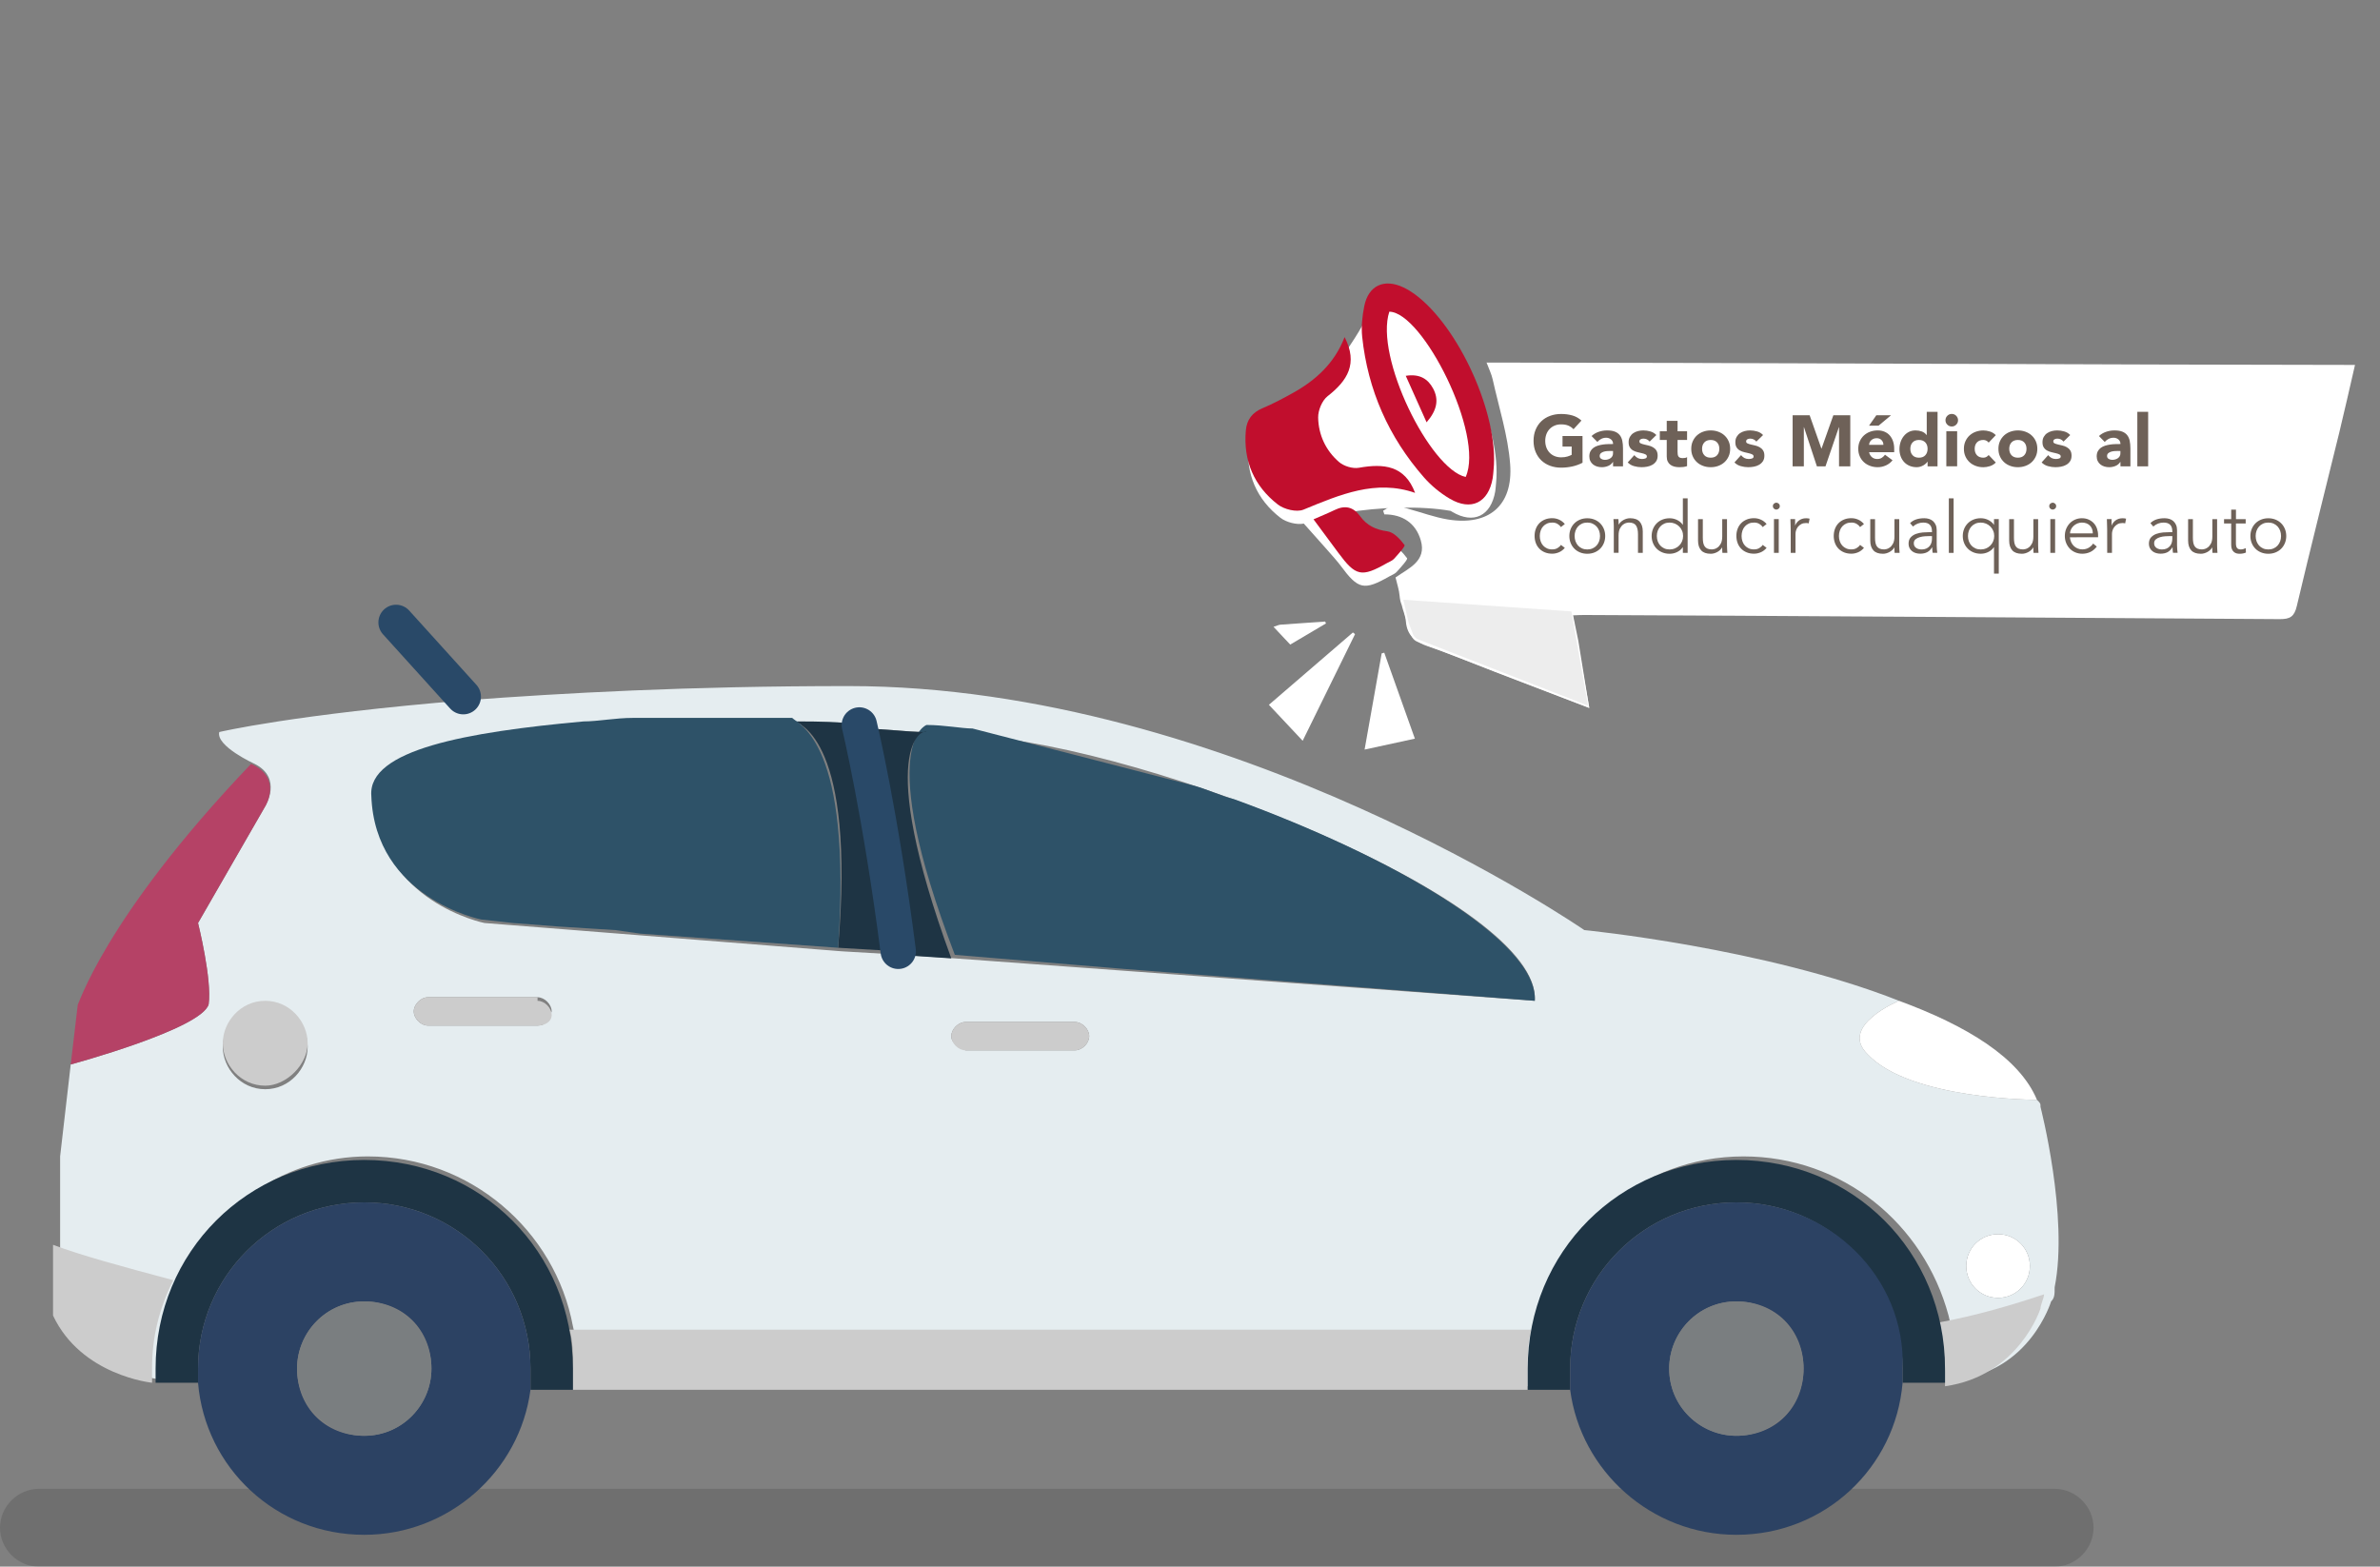 <?xml version="1.0" encoding="utf-8"?>
<!-- Generator: Adobe Illustrator 24.1.1, SVG Export Plug-In . SVG Version: 6.00 Build 0)  -->
<svg version="1.1" id="Capa_1" xmlns="http://www.w3.org/2000/svg" xmlns:xlink="http://www.w3.org/1999/xlink" x="0px" y="0px"
	 width="67.3px" height="44.3px" viewBox="0 0 67.3 44.3" style="enable-background:new 0 0 67.3 44.3;" xml:space="preserve">
<rect x="0" y="0" width="67.3" height="44.3" fill="#808080" stroke="none"/>
<style type="text/css">
	.st0{display:none;fill:url(#SVGID_1_);}
	.st1{opacity:0.13;fill:#020202;enable-background:new    ;}
	.st2{fill:#FFFFFF;}
	.st3{fill:#E5EDF0;}
	.st4{fill:#CCCCCC;}
	.st5{fill:#1E3444;}
	.st6{fill:#2C4263;}
	.st7{fill:#7A7E80;}
	.st8{fill:#2E5268;}
	.st9{fill:#B54266;}
	.st10{fill:none;}
	.st11{fill:none;stroke:#294968;stroke-linecap:round;stroke-linejoin:round;stroke-miterlimit:10;}
	.st12{display:none;}
	.st13{display:inline;}
	.st14{fill:#EDEDED;}
	.st15{fill:#C10E2D;}
	.st16{fill:#6E6158;}
</style>
<linearGradient id="SVGID_1_" gradientUnits="userSpaceOnUse" x1="37.797" y1="424.7" x2="61.297" y2="424.7" gradientTransform="matrix(1 0 0 1 0 -408)">
	<stop  offset="0" style="stop-color:#FF1C3D"/>
	<stop  offset="1" style="stop-color:#D41128"/>
</linearGradient>
<circle class="st0" cx="49.5" cy="16.7" r="11.8"/>
<g>
	<path class="st1" d="M58.1,44.3h-57c-0.6,0-1.1-0.5-1.1-1.1l0,0c0-0.6,0.5-1.1,1.1-1.1h57c0.6,0,1.1,0.5,1.1,1.1l0,0
		C59.2,43.8,58.7,44.3,58.1,44.3z"/>
	<g id="XMLID_6_">
		<g>
			<path class="st2" d="M56.5,34.9c0.5,0,0.9,0.4,0.9,0.9s-0.4,0.9-0.9,0.9s-0.9-0.4-0.9-0.9S56,34.9,56.5,34.9z"/>
			<path class="st3" d="M57.7,31.3c0-0.1,0-0.1-0.1-0.2c0,0-3.6,0-4.8-1.3c-0.8-0.8,0.9-1.5,0.9-1.5c-3.8-1.5-8.9-2-8.9-2
				s-10-6.9-20.8-6.9c-4.6,0-8.1,0.2-10.8,0.4c-4.9,0.4-7,0.9-7,0.9c-0.1,0.4,1,0.9,1,0.9C8,22,7.5,22.8,7.5,22.8l-1.9,3.3
				c0,0,0.4,1.6,0.3,2.3C5.7,29.1,2,30.1,2,30.1l-0.3,2.6v4.4C2.5,38.8,4.5,39,4.5,39c0-0.1,0-0.3,0-0.4c0-0.9,0.2-1.8,0.6-2.5
				c1-2,3-3.4,5.3-3.4c2.9,0,5.3,2.1,5.8,4.8c0.1,0.4,0.1,0.7,0.1,1.1c0,0.2,0,0.4,0,0.6h27.1c0-0.2,0-0.4,0-0.6
				c0-0.4,0-0.8,0.1-1.1c0.5-2.7,2.9-4.8,5.8-4.8c2.8,0,5.1,1.9,5.8,4.5c0.1,0.4,0.2,0.9,0.2,1.4c0,0.1,0,0.3,0,0.4
				c2.1-0.2,2.7-2.2,2.7-2.2c0.1-0.1,0.1-0.2,0.1-0.4C58.5,34.4,57.7,31.3,57.7,31.3z M7.5,30.8c-0.7,0-1.2-0.6-1.2-1.2
				s0.6-1.2,1.2-1.2c0.7,0,1.2,0.6,1.2,1.2S8.2,30.8,7.5,30.8z M15.2,29h-3.1c-0.2,0-0.4-0.2-0.4-0.4s0.2-0.4,0.4-0.4h3.1
				c0.2,0,0.4,0.2,0.4,0.4C15.5,28.9,15.4,29,15.2,29z M26.9,29.3c0-0.2,0.2-0.4,0.4-0.4h3.1c0.2,0,0.4,0.2,0.4,0.4
				c0,0.2-0.2,0.4-0.4,0.4h-3.1C27.1,29.6,26.9,29.5,26.9,29.3z M43.4,28.3L27,27.1L25.5,27l-1.7-0.1l-10.1-0.8c0,0-3-0.6-3.1-3.5
				c-0.1-2,6.8-2.3,11.9-2.1l0,0c0.6,0,1.3,0,1.8,0.1c0.7,0,1.3,0.1,1.9,0.1c0.5,0,1,0.1,1.3,0.1C32.5,21.1,43.6,25.5,43.4,28.3z
				 M56.5,34.9c0.5,0,0.9,0.4,0.9,0.9s-0.4,0.9-0.9,0.9s-0.9-0.4-0.9-0.9S56,34.9,56.5,34.9z"/>
			<path class="st4" d="M4.9,36.2c-0.4,0.8-0.6,1.6-0.6,2.5c0,0.1,0,0.3,0,0.4c0,0-2-0.2-2.8-1.9v-2C2.3,35.5,3.4,35.8,4.9,36.2z"/>
			<path class="st4" d="M43.3,37.6c-0.1,0.4-0.1,0.7-0.1,1.1c0,0.2,0,0.4,0,0.6h-27c0-0.2,0-0.4,0-0.6c0-0.4,0-0.8-0.1-1.1
				c0.4,0,0.9,0,1.3,0H43.3z"/>
			<path class="st4" d="M57.8,36.6c0,0.1-0.1,0.3-0.1,0.4c0,0-0.6,1.9-2.7,2.2c0-0.1,0-0.3,0-0.4c0-0.5-0.1-0.9-0.2-1.4
				C55.9,37.2,56.9,36.9,57.8,36.6z"/>
			<path class="st2" d="M57.6,31.1c0,0-3.6,0-4.8-1.3c-0.8-0.8,0.9-1.5,0.9-1.5C55.6,29,57.1,29.9,57.6,31.1z"/>
			<path class="st5" d="M55,38.7c0,0.1,0,0.3,0,0.4h-1.2l0,0c0-0.1,0-0.3,0-0.4c0-2.6-2.1-4.7-4.7-4.7s-4.7,2.1-4.7,4.7
				c0,0.2,0,0.4,0,0.6h-1.2c0-0.2,0-0.4,0-0.6c0-3.3,2.6-5.9,5.9-5.9S55,35.4,55,38.7z"/>
			<path class="st6" d="M49.1,34c-2.6,0-4.7,2.1-4.7,4.7c0,0.2,0,0.4,0,0.6c0.3,2.3,2.3,4.1,4.7,4.1c2.5,0,4.5-1.9,4.7-4.3
				c0-0.1,0-0.3,0-0.4C53.9,36.1,51.7,34,49.1,34z M49.1,40.6c-1,0-1.9-0.8-1.9-1.9c0-1,0.8-1.9,1.9-1.9s1.9,0.8,1.9,1.9
				S50.2,40.6,49.1,40.6z"/>
			<circle class="st7" cx="49.1" cy="38.7" r="1.9"/>
			<path class="st8" d="M33.7,22.2c0.4,0.1,0.8,0.3,1.2,0.4c4.4,1.6,8.6,4,8.5,5.7l-10.3-0.8l-1.3-0.1L27,27c-2.3-6-0.8-6.5-0.8-6.5
				c0.5,0,1,0.1,1.3,0.1"/>
			<path class="st4" d="M30.4,28.9c0.2,0,0.4,0.2,0.4,0.4c0,0.2-0.2,0.4-0.4,0.4h-3.1c-0.2,0-0.4-0.2-0.4-0.4c0-0.2,0.2-0.4,0.4-0.4
				H30.4z"/>
			<path class="st5" d="M26.9,27.1L25.4,27c-0.5-3.9-1.1-6.4-1.1-6.4c0.7,0,1.3,0.1,1.9,0.1C26.1,20.6,24.7,21.1,26.9,27.1z"/>
			<path class="st5" d="M25.4,26.9l-1.7-0.1c0.5-5.9-1.1-6.3-1.2-6.4c0.6,0,1.3,0,1.8,0.1C24.3,20.5,24.9,23,25.4,26.9z"/>
			<path class="st8" d="M23.7,26.8l-5.6-0.4l-0.7-0.1l-1.6-0.1l-1.3-0.1L13.6,26c0,0-3-0.6-3.1-3.5c-0.1-1.3,2.7-1.8,6-2.1
				c0.4,0,0.9-0.1,1.4-0.1s1.1,0,1.6,0c0.2,0,0.5,0,0.7,0c0.8,0,1.5,0,2.2,0l0,0C22.6,20.5,24.1,21,23.7,26.8z"/>
			<path class="st5" d="M16.2,38.7c0,0.2,0,0.4,0,0.6H15c0-0.2,0-0.4,0-0.6c0-2.6-2.1-4.7-4.7-4.7s-4.7,2.1-4.7,4.7
				c0,0.1,0,0.3,0,0.4l0,0H4.4c0-0.1,0-0.3,0-0.4c0-3.3,2.6-5.9,5.9-5.9S16.2,35.4,16.2,38.7z"/>
			<path class="st4" d="M15.2,28.3c0.2,0,0.4,0.2,0.4,0.4S15.4,29,15.2,29h-3.1c-0.2,0-0.4-0.2-0.4-0.4s0.2-0.4,0.4-0.4h3.1
				C15.2,28.2,15.2,28.3,15.2,28.3z"/>
			<path class="st6" d="M10.3,34c-2.6,0-4.7,2.1-4.7,4.7c0,0.1,0,0.3,0,0.4c0.2,2.4,2.2,4.3,4.7,4.3c2.4,0,4.4-1.8,4.7-4.1
				c0-0.2,0-0.4,0-0.6C15,36.1,12.9,34,10.3,34z M8.4,38.7c0-1,0.8-1.9,1.9-1.9s1.9,0.8,1.9,1.9c0,1-0.8,1.9-1.9,1.9
				C9.2,40.6,8.4,39.8,8.4,38.7z"/>
			<circle class="st7" cx="10.3" cy="38.7" r="1.9"/>
			<path class="st4" d="M7.5,28.3c0.7,0,1.2,0.6,1.2,1.2s-0.6,1.2-1.2,1.2c-0.7,0-1.2-0.6-1.2-1.2S6.8,28.3,7.5,28.3z"/>
			<path class="st9" d="M7.1,21.6C8,22,7.5,22.8,7.5,22.8l-1.9,3.3c0,0,0.4,1.6,0.3,2.3C5.7,29.1,2,30.1,2,30.1l0.2-1.7
				C2.2,28.5,2.9,26,7.1,21.6z"/>
		</g>
		<g>
			<g>
				<circle class="st10" cx="10.3" cy="38.7" r="1.9"/>
			</g>
			<circle class="st10" cx="49.1" cy="38.7" r="1.9"/>
			<path class="st11" d="M24.3,20.5c0,0,0.6,2.5,1.1,6.4"/>
			<line class="st11" x1="13.1" y1="19.7" x2="11.2" y2="17.6"/>
		</g>
	</g>
</g>
<g class="st12">
	<g class="st13">
		<g>
			<g>
				<path class="st2" d="M55.8,9.5l-1.3,1.3c-0.1,0-0.2-0.1-0.3-0.1l-4-1c-0.5-0.1-0.9,0-1.3,0.3l-7.2,7.2c-0.5,0.5-0.5,1.3,0,1.9
					l5,5c0.5,0.5,1.3,0.5,1.9,0l7.2-7.2c0.3-0.3,0.5-0.8,0.3-1.3l-1-4c0-0.1,0-0.2-0.1-0.3l1.3-1.3c0.2-0.1,0.2-0.4,0-0.6
					C56.2,9.4,56,9.4,55.8,9.5z M53.8,11.5l-1.1,1.1c-0.5-0.2-1.1-0.1-1.5,0.3c-0.3,0.3-0.4,0.6-0.4,0.9s0.1,0.7,0.4,0.9
					c0.5,0.5,1.3,0.5,1.9,0c0.4-0.5,0.5-1.1,0.3-1.5l1.1-1.1l0.9,3.8c0,0.1,0,0.1,0,0.1c0,0.1-0.1,0.3-0.1,0.3L48,23.6
					c-0.1,0.1-0.5,0.1-0.6,0l-5-5c-0.2-0.1-0.2-0.4,0-0.6l7.2-7.2c0.1-0.1,0.3-0.2,0.4-0.1L53.8,11.5z M52.4,13.4L52.4,13.4
					L52.4,13.4c0.1,0.1,0.1,0.2,0.1,0.3S52.4,14,52.4,14c-0.1,0.2-0.4,0.2-0.6,0c-0.2-0.1-0.2-0.4,0-0.6
					C52,13.4,52.3,13.4,52.4,13.4z"/>
			</g>
		</g>
		<g>
			<g>
				<path class="st2" d="M49.3,17.3c-0.5,0.5-0.5,1.3,0,1.9s1.3,0.5,1.9,0s0.5-1.3,0-1.9C50.7,16.8,49.8,16.8,49.3,17.3z M50.5,17.9
					c0.2,0.1,0.1,0.4,0,0.6s-0.4,0.2-0.6,0c-0.2-0.1-0.2-0.4,0-0.6S50.4,17.7,50.5,17.9z"/>
			</g>
		</g>
		<g>
			<g>
				<path class="st2" d="M44.9,16.6c-0.5,0.5-0.5,1.3,0,1.9s1.3,0.5,1.9,0s0.5-1.3,0-1.9S45.4,16.1,44.9,16.6z M46.2,17.3
					c0.2,0.1,0.2,0.4,0,0.6c-0.1,0.2-0.4,0.2-0.6,0c-0.2-0.1-0.2-0.4,0-0.6C45.7,17.1,46,17.1,46.2,17.3z"/>
			</g>
		</g>
		<g>
			<g>
				<path class="st2" d="M48,15l-0.6,5.6c0,0.1,0,0.1,0,0.1c0,0.3,0.2,0.5,0.4,0.5s0.5-0.1,0.5-0.4l0.6-5.6c0-0.2-0.1-0.5-0.4-0.5
					S48,14.8,48,15z"/>
			</g>
		</g>
	</g>
</g>
<path class="st2" d="M36.836,20.947c-0.354-0.377-0.676-0.72-0.955-1.017c0.797-0.686,1.587-1.366,2.376-2.046
	c0.02,0.016,0.04,0.032,0.06,0.048C37.832,18.922,37.345,19.911,36.836,20.947"/>
<path class="st2" d="M38.587,21.196c0.17-0.955,0.326-1.838,0.483-2.72c0.024-0.007,0.049-0.013,0.073-0.02
	c0.282,0.793,0.565,1.585,0.866,2.431C39.545,20.988,39.104,21.084,38.587,21.196"/>
<path class="st2" d="M37.495,17.629c-0.327,0.194-0.655,0.387-1.011,0.598c-0.157-0.167-0.304-0.324-0.472-0.502
	c0.096-0.031,0.145-0.057,0.196-0.061c0.421-0.032,0.842-0.06,1.263-0.089
	C37.479,17.593,37.487,17.611,37.495,17.629z"/>
<path class="st14" d="M39.645,17.022l4.82,0.33l0.476,2.665l-4.867-1.872c-0.085-0.033-0.148-0.105-0.17-0.195
	l-0.106-0.273L39.645,17.022L39.645,17.022z"/>
<path class="st2" d="M42.305,13.66c0.158-1.541-0.979-4.063-2.241-4.976c-0.096-0.069-0.199-0.132-0.306-0.182
	c-0.441-0.21-0.816-0.118-1.006,0.235c0-0,0-0-0-0c-0,0-0,0.001-0,0.001
	c-0.023,0.042-0.042,0.089-0.059,0.139c-0.362,0.788-1.452,2.272-2.067,2.614c-0.278,0.155-0.56,0.305-0.853,0.428
	c-0.29,0.122-0.444,0.324-0.471,0.629c-0.075,0.86,0.233,1.572,0.904,2.093c0.161,0.125,0.461,0.207,0.662,0.164
	c0.365,0.417,0.882,0.975,1.044,1.194c0.496,0.672,0.658,0.708,1.38,0.297c0.069-0.039,0.152-0.068,0.202-0.124
	c0.113-0.126,0.321-0.351,0.294-0.388c-0.123-0.164-0.304-0.363-0.485-0.387c-0.332-0.044-0.581-0.166-0.769-0.426
	c-0.095-0.131-0.284-0.325-0.486-0.474c0.953-0.159,2.135-0.2,2.972-0.051c0.015,0.009,0.029,0.018,0.044,0.027
	c0.609,0.36,1.097,0.116,1.217-0.577C42.293,13.819,42.297,13.739,42.305,13.66z"/>
<path class="st15" d="M42.234,13.286c-0.008,0.079-0.012,0.159-0.025,0.237c-0.12,0.693-0.608,0.937-1.217,0.577
	c-0.269-0.159-0.523-0.369-0.729-0.604c-0.996-1.138-1.584-2.465-1.744-3.971c-0.03-0.285,0.002-0.585,0.059-0.868
	c0.118-0.587,0.563-0.789,1.109-0.529c0.107,0.051,0.21,0.113,0.306,0.182
	C41.254,9.223,42.392,11.745,42.234,13.286z M41.445,13.488c0.539-1.186-1.214-4.667-2.159-4.674
	C38.867,10.091,40.432,13.258,41.445,13.488z"/>
<path class="st15" d="M38.022,9.532c0.387,0.753,0.078,1.234-0.481,1.671c-0.156,0.122-0.27,0.399-0.267,0.602
	c0.008,0.491,0.216,0.937,0.591,1.26c0.137,0.118,0.386,0.193,0.562,0.162c0.699-0.124,1.296-0.069,1.588,0.71
	c-1.112-0.388-2.125,0.05-3.156,0.474c-0.195,0.08-0.547-0.007-0.726-0.146c-0.671-0.521-0.979-1.233-0.904-2.093
	c0.027-0.305,0.181-0.507,0.471-0.629c0.293-0.123,0.575-0.273,0.853-0.428
	C37.207,10.753,37.739,10.269,38.022,9.532z"/>
<path class="st15" d="M37.143,14.685c0.234-0.103,0.417-0.176,0.594-0.262c0.293-0.144,0.529-0.094,0.725,0.175
	c0.188,0.26,0.438,0.382,0.769,0.426c0.181,0.024,0.362,0.223,0.485,0.387c0.028,0.036-0.181,0.262-0.294,0.388
	c-0.051,0.057-0.133,0.085-0.202,0.124c-0.722,0.41-0.884,0.375-1.38-0.297
	C37.62,15.327,37.399,15.03,37.143,14.685z"/>
<path class="st15" d="M40.34,11.942c-0.211-0.47-0.391-0.874-0.589-1.315c0.4-0.064,0.631,0.094,0.774,0.36
	C40.69,11.295,40.641,11.596,40.34,11.942z"/>
<path class="st2" d="M42.036,10.252c0.068,0.183,0.14,0.325,0.173,0.476c0.177,0.797,0.433,1.589,0.494,2.396
	c0.089,1.177-0.611,1.754-1.762,1.565c-0.376-0.062-0.74-0.198-1.111-0.299c-0.14-0.038-0.282-0.102-0.422-0.098
	c-0.1,0.003-0.198,0.097-0.297,0.15c0.012,0.034,0.024,0.069,0.035,0.103c0.525-0.001,0.889,0.256,1.029,0.731
	c0.174,0.591-0.342,0.79-0.713,1.053c0.043,0.185,0.101,0.35,0.115,0.519c0.008,0.096,0.027,0.179,0.057,0.252
	l-0,0c0.043,0.185,0.106,0.302,0.12,0.47c0.033,0.401,0.264,0.584,0.628,0.707
	c0.64,0.216,1.263,0.48,1.894,0.723c0.872,0.335,1.745,0.668,2.663,1.019c-0.108-0.662-0.206-1.266-0.308-1.896
	l-0.149-0.723l-0,0c0.141-0.005,0.227-0.011,0.313-0.01c4.203,0.015,15.469,0.091,19.672,0.117
	c0.292,0.002,0.41-0.073,0.48-0.368c0.387-1.639,0.801-3.271,1.201-4.907c0.15-0.613,0.286-1.228,0.445-1.913
	C60.737,10.317,47.876,10.253,42.036,10.252z"/>
<g>
	<path class="st16" d="M44.75,13.085c-0.094,0.049-0.192,0.084-0.294,0.106c-0.102,0.022-0.206,0.033-0.312,0.033
		c-0.113,0-0.217-0.018-0.312-0.053c-0.095-0.035-0.177-0.086-0.247-0.152c-0.069-0.066-0.123-0.146-0.162-0.24
		s-0.058-0.199-0.058-0.314c0-0.116,0.019-0.22,0.058-0.314c0.039-0.094,0.093-0.174,0.162-0.24
		c0.069-0.066,0.152-0.117,0.247-0.152c0.095-0.035,0.199-0.053,0.312-0.053c0.116,0,0.222,0.014,0.319,0.042
		c0.097,0.028,0.182,0.076,0.256,0.144l-0.224,0.245c-0.043-0.045-0.092-0.079-0.147-0.102
		c-0.054-0.023-0.122-0.035-0.204-0.035c-0.068,0-0.13,0.011-0.184,0.035c-0.055,0.023-0.102,0.055-0.142,0.097
		c-0.039,0.042-0.07,0.091-0.091,0.148c-0.021,0.057-0.032,0.119-0.032,0.186c0,0.068,0.011,0.13,0.032,0.187
		c0.021,0.056,0.051,0.105,0.091,0.147c0.039,0.042,0.087,0.074,0.142,0.097c0.055,0.023,0.117,0.035,0.184,0.035
		c0.069,0,0.129-0.008,0.179-0.023c0.05-0.016,0.09-0.032,0.12-0.048v-0.234h-0.259V12.33h0.565L44.75,13.085
		L44.75,13.085z"/>
	<path class="st16" d="M45.613,13.062H45.609c-0.034,0.053-0.079,0.091-0.136,0.114
		c-0.056,0.023-0.116,0.035-0.178,0.035c-0.046,0-0.091-0.006-0.134-0.019c-0.043-0.013-0.081-0.032-0.113-0.058
		c-0.033-0.026-0.059-0.058-0.077-0.096c-0.019-0.038-0.029-0.082-0.029-0.133c0-0.057,0.011-0.105,0.032-0.145
		c0.021-0.039,0.05-0.072,0.086-0.098c0.036-0.026,0.077-0.046,0.123-0.06c0.046-0.014,0.094-0.025,0.144-0.032
		c0.05-0.007,0.099-0.011,0.149-0.012c0.05-0.001,0.096-0.002,0.138-0.002c0-0.054-0.019-0.098-0.058-0.13
		c-0.039-0.032-0.085-0.048-0.138-0.048c-0.05,0-0.096,0.011-0.138,0.032c-0.042,0.021-0.079,0.05-0.111,0.087
		L45.005,12.33c0.057-0.053,0.124-0.093,0.2-0.119c0.076-0.026,0.155-0.04,0.237-0.04
		c0.09,0,0.164,0.011,0.221,0.034c0.058,0.022,0.104,0.055,0.139,0.099c0.035,0.044,0.059,0.097,0.072,0.16
		c0.014,0.063,0.02,0.136,0.02,0.219v0.504h-0.281L45.613,13.062L45.613,13.062z M45.538,12.752
		c-0.023,0-0.052,0.001-0.087,0.003c-0.035,0.002-0.068,0.008-0.1,0.017c-0.032,0.01-0.059,0.024-0.082,0.043
		c-0.022,0.019-0.034,0.046-0.034,0.08c0,0.037,0.016,0.064,0.047,0.082c0.031,0.018,0.064,0.026,0.098,0.026
		c0.03,0,0.059-0.004,0.087-0.012c0.028-0.008,0.053-0.02,0.074-0.035c0.022-0.015,0.039-0.034,0.052-0.057
		c0.013-0.023,0.019-0.05,0.019-0.082v-0.065L45.538,12.752L45.538,12.752z"/>
	<path class="st16" d="M46.647,12.487c-0.045-0.056-0.104-0.084-0.177-0.084c-0.026,0-0.051,0.006-0.075,0.018
		c-0.025,0.012-0.037,0.033-0.037,0.063c0,0.025,0.013,0.043,0.038,0.054c0.025,0.011,0.057,0.022,0.096,0.031
		c0.039,0.009,0.08,0.018,0.124,0.029c0.044,0.01,0.086,0.026,0.124,0.048c0.039,0.022,0.071,0.051,0.096,0.089
		c0.025,0.037,0.038,0.087,0.038,0.15c0,0.064-0.014,0.117-0.042,0.158c-0.028,0.042-0.064,0.075-0.107,0.1
		c-0.043,0.025-0.092,0.043-0.147,0.053c-0.054,0.01-0.108,0.015-0.161,0.015c-0.069,0-0.139-0.01-0.21-0.03
		c-0.071-0.02-0.131-0.055-0.179-0.105l0.186-0.206c0.029,0.035,0.06,0.062,0.095,0.081
		c0.035,0.018,0.075,0.028,0.121,0.028c0.035,0,0.067-0.005,0.096-0.015c0.029-0.01,0.043-0.029,0.043-0.056
		c0-0.026-0.013-0.045-0.038-0.058c-0.025-0.013-0.057-0.024-0.096-0.033c-0.039-0.009-0.08-0.018-0.124-0.029
		c-0.044-0.01-0.086-0.025-0.124-0.046c-0.039-0.02-0.071-0.049-0.096-0.087
		c-0.025-0.037-0.038-0.087-0.038-0.15c0-0.059,0.012-0.109,0.036-0.151c0.024-0.042,0.055-0.077,0.094-0.104
		c0.039-0.027,0.083-0.047,0.134-0.06c0.05-0.013,0.101-0.019,0.153-0.019c0.065,0,0.131,0.01,0.198,0.029
		c0.067,0.019,0.123,0.053,0.169,0.102L46.647,12.487z"/>
	<path class="st16" d="M47.706,12.44h-0.269v0.331c0,0.027,0.001,0.052,0.004,0.074
		c0.003,0.022,0.009,0.042,0.018,0.058c0.009,0.016,0.024,0.029,0.044,0.038s0.046,0.013,0.079,0.013
		c0.016,0,0.038-0.002,0.064-0.005c0.026-0.003,0.047-0.011,0.06-0.024v0.255
		c-0.034,0.012-0.069,0.02-0.106,0.025c-0.037,0.004-0.073,0.006-0.108,0.006c-0.052,0-0.099-0.005-0.143-0.016
		c-0.043-0.011-0.082-0.028-0.114-0.052c-0.033-0.024-0.058-0.055-0.076-0.093
		c-0.018-0.038-0.028-0.084-0.028-0.139v-0.471h-0.196v-0.245h0.196v-0.294h0.306v0.294h0.269V12.44z"/>
	<path class="st16" d="M47.824,12.691c0-0.079,0.014-0.15,0.043-0.214c0.029-0.064,0.068-0.119,0.117-0.164
		c0.05-0.045,0.108-0.081,0.175-0.105c0.067-0.025,0.139-0.037,0.215-0.037c0.076,0,0.148,0.012,0.215,0.037
		c0.067,0.025,0.126,0.059,0.175,0.105c0.05,0.046,0.089,0.1,0.117,0.164c0.029,0.064,0.043,0.135,0.043,0.214
		c0,0.079-0.014,0.15-0.043,0.214c-0.029,0.064-0.068,0.119-0.117,0.164c-0.05,0.046-0.108,0.081-0.175,0.105
		c-0.067,0.025-0.139,0.037-0.215,0.037c-0.076,0-0.148-0.012-0.215-0.037c-0.067-0.025-0.126-0.059-0.175-0.105
		c-0.05-0.046-0.089-0.1-0.117-0.164C47.838,12.841,47.824,12.77,47.824,12.691z M48.13,12.691
		c0,0.075,0.021,0.135,0.064,0.182s0.103,0.069,0.18,0.069s0.138-0.023,0.18-0.069s0.064-0.107,0.064-0.182
		c0-0.075-0.021-0.135-0.064-0.181s-0.103-0.069-0.18-0.069s-0.138,0.023-0.18,0.069S48.13,12.616,48.13,12.691z
		"/>
	<path class="st16" d="M49.665,12.487c-0.045-0.056-0.104-0.084-0.177-0.084c-0.026,0-0.051,0.006-0.075,0.018
		c-0.025,0.012-0.037,0.033-0.037,0.063c0,0.025,0.013,0.043,0.038,0.054c0.025,0.011,0.057,0.022,0.096,0.031
		c0.039,0.009,0.08,0.018,0.124,0.029c0.044,0.01,0.086,0.026,0.124,0.048c0.039,0.022,0.071,0.051,0.096,0.089
		c0.025,0.037,0.038,0.087,0.038,0.15c0,0.064-0.014,0.117-0.042,0.158c-0.028,0.042-0.064,0.075-0.107,0.1
		c-0.044,0.025-0.092,0.043-0.147,0.053c-0.054,0.01-0.108,0.015-0.161,0.015c-0.069,0-0.139-0.01-0.21-0.03
		c-0.071-0.02-0.131-0.055-0.179-0.105l0.186-0.206c0.029,0.035,0.06,0.062,0.095,0.081
		c0.035,0.018,0.075,0.028,0.121,0.028c0.035,0,0.067-0.005,0.096-0.015c0.029-0.01,0.043-0.029,0.043-0.056
		c0-0.026-0.013-0.045-0.038-0.058c-0.025-0.013-0.057-0.024-0.096-0.033c-0.039-0.009-0.08-0.018-0.124-0.029
		c-0.044-0.01-0.086-0.025-0.124-0.046c-0.039-0.02-0.071-0.049-0.096-0.087
		c-0.025-0.037-0.038-0.087-0.038-0.15c0-0.059,0.012-0.109,0.036-0.151c0.024-0.042,0.055-0.077,0.094-0.104
		c0.039-0.027,0.083-0.047,0.134-0.06c0.05-0.013,0.101-0.019,0.153-0.019c0.065,0,0.131,0.01,0.198,0.029
		c0.067,0.019,0.123,0.053,0.169,0.102L49.665,12.487z"/>
	<path class="st16" d="M50.691,11.743h0.481l0.332,0.942h0.004l0.334-0.942h0.479v1.444h-0.318v-1.107h-0.004
		l-0.379,1.107h-0.243l-0.365-1.107h-0.004v1.107h-0.318L50.691,11.743L50.691,11.743z"/>
	<path class="st16" d="M53.516,13.015c-0.049,0.062-0.111,0.111-0.186,0.145c-0.075,0.034-0.152,0.051-0.233,0.051
		c-0.076,0-0.148-0.012-0.215-0.037c-0.067-0.025-0.126-0.059-0.175-0.105c-0.05-0.046-0.089-0.1-0.117-0.164
		c-0.029-0.064-0.043-0.135-0.043-0.214c0-0.079,0.014-0.15,0.043-0.214c0.029-0.064,0.068-0.119,0.117-0.164
		c0.05-0.045,0.108-0.081,0.175-0.105c0.067-0.025,0.139-0.037,0.215-0.037c0.071,0,0.135,0.012,0.193,0.037
		c0.058,0.025,0.107,0.059,0.147,0.105c0.04,0.046,0.071,0.1,0.093,0.164c0.022,0.064,0.033,0.135,0.033,0.214
		v0.096H52.853c0.012,0.059,0.039,0.105,0.08,0.14c0.041,0.035,0.091,0.052,0.151,0.052
		c0.05,0,0.093-0.011,0.128-0.034c0.035-0.022,0.065-0.051,0.091-0.087L53.516,13.015z M53.057,11.743h0.416
		l-0.353,0.294h-0.269L53.057,11.743z M53.257,12.579c0.001-0.052-0.016-0.096-0.051-0.133
		c-0.035-0.037-0.081-0.055-0.137-0.055c-0.034,0-0.064,0.005-0.09,0.016c-0.026,0.011-0.048,0.025-0.066,0.042
		c-0.018,0.017-0.033,0.037-0.043,0.059c-0.01,0.022-0.016,0.046-0.017,0.07
		C52.853,12.579,53.257,12.579,53.257,12.579z"/>
	<path class="st16" d="M54.788,13.187H54.507v-0.131h-0.004c-0.012,0.018-0.028,0.036-0.048,0.054
		c-0.02,0.018-0.043,0.035-0.069,0.05c-0.026,0.015-0.056,0.027-0.088,0.037
		c-0.032,0.009-0.065,0.014-0.099,0.014c-0.073,0-0.14-0.013-0.2-0.038c-0.06-0.025-0.111-0.06-0.154-0.106
		c-0.043-0.045-0.076-0.1-0.099-0.162c-0.023-0.062-0.035-0.131-0.035-0.206c0-0.069,0.011-0.136,0.032-0.199
		c0.021-0.063,0.051-0.119,0.09-0.168c0.039-0.049,0.086-0.088,0.142-0.117c0.056-0.029,0.119-0.044,0.19-0.044
		c0.064,0,0.123,0.01,0.178,0.03c0.055,0.02,0.1,0.053,0.136,0.101h0.004v-0.657h0.306L54.788,13.187
		L54.788,13.187z M54.507,12.691c0-0.075-0.021-0.135-0.064-0.181c-0.043-0.046-0.103-0.069-0.18-0.069
		s-0.138,0.023-0.18,0.069c-0.043,0.046-0.064,0.107-0.064,0.181c0,0.075,0.021,0.135,0.064,0.182
		c0.043,0.046,0.103,0.069,0.18,0.069c0.077,0,0.138-0.023,0.18-0.069C54.486,12.826,54.507,12.766,54.507,12.691z"
		/>
	<path class="st16" d="M55.013,11.883c0-0.049,0.017-0.091,0.052-0.126c0.035-0.035,0.076-0.052,0.126-0.052
		c0.049,0,0.091,0.017,0.125,0.052s0.052,0.076,0.052,0.126c0,0.049-0.017,0.091-0.052,0.125
		c-0.035,0.035-0.076,0.052-0.125,0.052c-0.049,0-0.091-0.017-0.126-0.052C55.03,11.974,55.013,11.932,55.013,11.883z
		 M55.037,12.195h0.306v0.991h-0.306V12.195z"/>
	<path class="st16" d="M56.234,12.516c-0.015-0.022-0.036-0.04-0.063-0.054c-0.027-0.014-0.056-0.021-0.088-0.021
		c-0.077,0-0.138,0.023-0.18,0.069c-0.043,0.046-0.064,0.107-0.064,0.181c0,0.075,0.021,0.135,0.064,0.182
		c0.043,0.046,0.103,0.069,0.18,0.069c0.034,0,0.063-0.007,0.088-0.022c0.025-0.015,0.046-0.033,0.063-0.053
		l0.202,0.212c-0.048,0.049-0.104,0.083-0.168,0.103c-0.065,0.02-0.126,0.03-0.184,0.03
		c-0.076,0-0.148-0.012-0.215-0.037c-0.067-0.025-0.126-0.059-0.175-0.105s-0.089-0.1-0.117-0.164
		c-0.029-0.064-0.043-0.135-0.043-0.214c0-0.079,0.014-0.15,0.043-0.214c0.029-0.064,0.068-0.119,0.117-0.164
		c0.05-0.045,0.108-0.081,0.175-0.105s0.139-0.037,0.215-0.037c0.058,0,0.12,0.01,0.184,0.03
		c0.065,0.02,0.121,0.054,0.168,0.103L56.234,12.516z"/>
	<path class="st16" d="M56.51,12.691c0-0.079,0.014-0.15,0.043-0.214c0.029-0.064,0.068-0.119,0.117-0.164
		c0.05-0.045,0.108-0.081,0.175-0.105s0.139-0.037,0.215-0.037c0.076,0,0.148,0.012,0.215,0.037
		c0.067,0.025,0.126,0.059,0.175,0.105c0.05,0.046,0.089,0.1,0.117,0.164c0.029,0.064,0.043,0.135,0.043,0.214
		c0,0.079-0.014,0.15-0.043,0.214c-0.029,0.064-0.068,0.119-0.117,0.164c-0.05,0.046-0.108,0.081-0.175,0.105
		c-0.067,0.025-0.139,0.037-0.215,0.037c-0.076,0-0.148-0.012-0.215-0.037c-0.067-0.025-0.126-0.059-0.175-0.105
		c-0.05-0.046-0.089-0.1-0.117-0.164C56.524,12.841,56.51,12.77,56.51,12.691z M56.816,12.691
		c0,0.075,0.021,0.135,0.064,0.182c0.043,0.046,0.103,0.069,0.18,0.069s0.138-0.023,0.18-0.069
		c0.043-0.046,0.064-0.107,0.064-0.182c0-0.075-0.021-0.135-0.064-0.181c-0.043-0.046-0.103-0.069-0.18-0.069
		s-0.138,0.023-0.18,0.069C56.837,12.556,56.816,12.616,56.816,12.691z"/>
	<path class="st16" d="M58.351,12.487c-0.045-0.056-0.104-0.084-0.177-0.084c-0.026,0-0.051,0.006-0.075,0.018
		c-0.025,0.012-0.037,0.033-0.037,0.063c0,0.025,0.013,0.043,0.038,0.054c0.025,0.011,0.057,0.022,0.096,0.031
		c0.039,0.009,0.08,0.018,0.124,0.029c0.044,0.01,0.086,0.026,0.124,0.048c0.039,0.022,0.071,0.051,0.096,0.089
		c0.025,0.037,0.038,0.087,0.038,0.15c0,0.064-0.014,0.117-0.042,0.158c-0.028,0.042-0.064,0.075-0.107,0.1
		c-0.044,0.025-0.092,0.043-0.147,0.053c-0.054,0.01-0.108,0.015-0.161,0.015c-0.069,0-0.139-0.01-0.21-0.03
		c-0.071-0.02-0.131-0.055-0.179-0.105l0.185-0.206c0.029,0.035,0.06,0.062,0.095,0.081
		c0.035,0.018,0.075,0.028,0.121,0.028c0.035,0,0.067-0.005,0.096-0.015c0.029-0.01,0.043-0.029,0.043-0.056
		c0-0.026-0.013-0.045-0.038-0.058c-0.025-0.013-0.057-0.024-0.096-0.033c-0.039-0.009-0.08-0.018-0.124-0.029
		c-0.044-0.01-0.086-0.025-0.124-0.046c-0.039-0.02-0.071-0.049-0.096-0.087
		c-0.025-0.037-0.038-0.087-0.038-0.15c0-0.059,0.012-0.109,0.036-0.151c0.024-0.042,0.055-0.077,0.094-0.104
		c0.039-0.027,0.083-0.047,0.134-0.06c0.05-0.013,0.101-0.019,0.153-0.019c0.065,0,0.131,0.01,0.198,0.029
		c0.067,0.019,0.123,0.053,0.169,0.102L58.351,12.487z"/>
	<path class="st16" d="M59.96,13.062h-0.004c-0.034,0.053-0.079,0.091-0.136,0.114
		c-0.056,0.023-0.116,0.035-0.178,0.035c-0.046,0-0.091-0.006-0.134-0.019c-0.043-0.013-0.081-0.032-0.113-0.058
		c-0.033-0.026-0.059-0.058-0.077-0.096c-0.019-0.038-0.029-0.082-0.029-0.133c0-0.057,0.011-0.105,0.032-0.145
		c0.021-0.039,0.05-0.072,0.086-0.098c0.036-0.026,0.077-0.046,0.123-0.06c0.046-0.014,0.094-0.025,0.144-0.032
		s0.099-0.011,0.149-0.012c0.05-0.001,0.096-0.002,0.138-0.002c0-0.054-0.019-0.098-0.058-0.13
		c-0.039-0.032-0.085-0.048-0.138-0.048c-0.05,0-0.096,0.011-0.138,0.032c-0.041,0.021-0.079,0.05-0.111,0.087
		L59.353,12.33c0.057-0.053,0.124-0.093,0.2-0.119c0.076-0.026,0.155-0.04,0.237-0.04
		c0.09,0,0.164,0.011,0.221,0.034c0.058,0.022,0.104,0.055,0.139,0.099c0.035,0.044,0.059,0.097,0.072,0.16
		c0.013,0.063,0.02,0.136,0.02,0.219v0.504h-0.281L59.96,13.062L59.96,13.062z M59.885,12.752
		c-0.023,0-0.052,0.001-0.087,0.003c-0.035,0.002-0.068,0.008-0.1,0.017c-0.032,0.01-0.059,0.024-0.082,0.043
		c-0.022,0.019-0.034,0.046-0.034,0.08c0,0.037,0.016,0.064,0.047,0.082c0.031,0.018,0.064,0.026,0.098,0.026
		c0.03,0,0.059-0.004,0.087-0.012c0.028-0.008,0.053-0.02,0.074-0.035c0.022-0.015,0.039-0.034,0.052-0.057
		c0.013-0.023,0.019-0.05,0.019-0.082v-0.065L59.885,12.752L59.885,12.752z"/>
	<path class="st16" d="M60.438,11.645h0.306v1.542h-0.306V11.645z"/>
	<path class="st16" d="M44.139,14.904c-0.023-0.035-0.055-0.065-0.097-0.09c-0.042-0.025-0.089-0.037-0.142-0.037
		c-0.056-0.001-0.106,0.007-0.15,0.026c-0.044,0.019-0.082,0.046-0.113,0.08c-0.031,0.034-0.055,0.074-0.071,0.121
		c-0.016,0.047-0.025,0.098-0.025,0.152c0,0.054,0.008,0.105,0.025,0.152c0.016,0.047,0.04,0.087,0.071,0.121
		c0.031,0.034,0.069,0.06,0.113,0.08c0.044,0.019,0.094,0.028,0.15,0.026c0.053,0,0.1-0.012,0.142-0.037
		c0.041-0.025,0.074-0.054,0.097-0.09l0.11,0.084c-0.048,0.056-0.101,0.097-0.161,0.123
		c-0.06,0.026-0.122,0.041-0.188,0.042c-0.077,0.001-0.147-0.011-0.21-0.036c-0.063-0.025-0.116-0.06-0.16-0.105
		c-0.044-0.045-0.078-0.098-0.101-0.16c-0.023-0.062-0.035-0.129-0.035-0.201c0-0.072,0.011-0.139,0.035-0.201
		c0.023-0.062,0.057-0.115,0.101-0.16c0.044-0.045,0.098-0.08,0.16-0.105c0.062-0.025,0.133-0.037,0.21-0.036
		c0.065,0.001,0.128,0.015,0.188,0.042c0.06,0.026,0.114,0.068,0.161,0.123L44.139,14.904z"/>
	<path class="st16" d="M45.391,15.157c0,0.072-0.013,0.139-0.038,0.2c-0.025,0.061-0.06,0.114-0.105,0.159
		c-0.045,0.045-0.098,0.08-0.16,0.105c-0.062,0.025-0.13,0.038-0.205,0.038c-0.073,0-0.141-0.013-0.203-0.038
		c-0.062-0.025-0.115-0.06-0.16-0.105c-0.045-0.045-0.08-0.098-0.105-0.159
		c-0.025-0.061-0.038-0.128-0.038-0.2c0-0.072,0.013-0.139,0.038-0.2c0.025-0.061,0.06-0.114,0.105-0.159
		c0.045-0.045,0.098-0.08,0.16-0.105c0.062-0.025,0.13-0.038,0.203-0.038c0.075,0,0.143,0.013,0.205,0.038
		c0.062,0.025,0.115,0.06,0.16,0.105s0.08,0.098,0.105,0.159C45.378,15.018,45.391,15.085,45.391,15.157z
		 M45.244,15.157c0-0.053-0.009-0.103-0.025-0.149c-0.017-0.046-0.041-0.086-0.072-0.12
		c-0.031-0.034-0.069-0.061-0.113-0.081c-0.044-0.02-0.094-0.03-0.15-0.03c-0.056,0-0.106,0.01-0.15,0.03
		c-0.044,0.02-0.082,0.047-0.112,0.081c-0.031,0.034-0.054,0.074-0.071,0.12
		c-0.017,0.046-0.025,0.096-0.025,0.149c0,0.053,0.009,0.103,0.025,0.149c0.017,0.046,0.041,0.086,0.071,0.12
		c0.031,0.034,0.068,0.061,0.112,0.081c0.044,0.02,0.094,0.03,0.15,0.03c0.056,0,0.106-0.01,0.15-0.03
		c0.044-0.02,0.082-0.046,0.113-0.081c0.031-0.034,0.055-0.074,0.072-0.12
		C45.235,15.259,45.244,15.21,45.244,15.157z"/>
	<path class="st16" d="M45.764,14.679c0.003,0.026,0.004,0.051,0.005,0.076c0.001,0.025,0.001,0.051,0.001,0.076h0.004
		c0.015-0.026,0.034-0.05,0.057-0.071c0.023-0.022,0.049-0.04,0.077-0.056c0.029-0.016,0.059-0.028,0.091-0.037
		c0.032-0.009,0.064-0.013,0.095-0.013c0.122,0,0.213,0.032,0.271,0.097c0.058,0.065,0.088,0.157,0.088,0.276
		v0.606h-0.135v-0.528c0-0.106-0.018-0.187-0.055-0.244c-0.037-0.056-0.105-0.085-0.204-0.085
		c-0.007,0-0.026,0.003-0.057,0.008c-0.031,0.005-0.064,0.02-0.099,0.045c-0.035,0.025-0.066,0.061-0.093,0.11
		c-0.027,0.049-0.041,0.117-0.041,0.204v0.489h-0.135v-0.744c0-0.026-0.001-0.059-0.003-0.098
		c-0.002-0.039-0.004-0.077-0.007-0.112L45.764,14.679L45.764,14.679z"/>
	<path class="st16" d="M47.722,15.634h-0.135v-0.159h-0.004c-0.022,0.033-0.048,0.06-0.077,0.084
		c-0.03,0.023-0.061,0.042-0.094,0.057c-0.033,0.015-0.066,0.026-0.101,0.033c-0.035,0.007-0.068,0.01-0.099,0.01
		c-0.075,0-0.143-0.013-0.205-0.038c-0.062-0.025-0.115-0.06-0.16-0.105c-0.045-0.045-0.08-0.098-0.105-0.159
		c-0.025-0.061-0.038-0.128-0.038-0.2c0-0.072,0.013-0.139,0.038-0.2c0.025-0.061,0.06-0.114,0.105-0.159
		c0.045-0.045,0.098-0.08,0.16-0.105c0.062-0.025,0.13-0.038,0.205-0.038c0.031,0,0.064,0.003,0.099,0.01
		c0.035,0.007,0.068,0.018,0.101,0.033c0.033,0.015,0.064,0.034,0.094,0.057c0.03,0.023,0.056,0.051,0.077,0.084
		h0.004V14.092h0.135V15.634z M46.851,15.157c0,0.053,0.009,0.103,0.025,0.149c0.017,0.046,0.041,0.086,0.072,0.12
		c0.031,0.034,0.069,0.061,0.113,0.081c0.044,0.02,0.094,0.03,0.15,0.03c0.054,0,0.105-0.01,0.152-0.03
		c0.047-0.02,0.087-0.046,0.121-0.081c0.034-0.034,0.06-0.074,0.08-0.12c0.019-0.046,0.029-0.096,0.029-0.149
		c0-0.053-0.009-0.103-0.029-0.149c-0.019-0.046-0.046-0.086-0.08-0.12c-0.034-0.034-0.074-0.061-0.121-0.081
		c-0.047-0.02-0.098-0.03-0.152-0.03c-0.056,0-0.106,0.01-0.15,0.03c-0.044,0.02-0.082,0.047-0.113,0.081
		c-0.031,0.034-0.055,0.074-0.072,0.12S46.851,15.104,46.851,15.157z"/>
	<path class="st16" d="M48.705,15.634c-0.003-0.026-0.004-0.051-0.005-0.076c-0.001-0.025-0.001-0.051-0.001-0.076
		h-0.004c-0.015,0.026-0.034,0.05-0.057,0.071c-0.023,0.022-0.049,0.041-0.077,0.056
		c-0.029,0.016-0.059,0.028-0.091,0.037s-0.064,0.013-0.095,0.013c-0.122,0-0.213-0.032-0.271-0.097
		c-0.059-0.065-0.088-0.157-0.088-0.276v-0.606h0.135v0.528c0,0.053,0.004,0.1,0.012,0.141
		s0.022,0.075,0.042,0.103c0.02,0.028,0.046,0.049,0.08,0.063c0.033,0.014,0.075,0.021,0.125,0.021
		c0.007,0,0.026-0.003,0.057-0.008c0.031-0.005,0.064-0.02,0.099-0.045c0.035-0.025,0.066-0.061,0.093-0.11
		c0.027-0.049,0.041-0.117,0.041-0.204v-0.489h0.135v0.744c0,0.026,0.001,0.059,0.003,0.098
		c0.002,0.039,0.004,0.077,0.007,0.112L48.705,15.634L48.705,15.634z"/>
	<path class="st16" d="M49.845,14.904c-0.023-0.035-0.055-0.065-0.097-0.09c-0.042-0.025-0.089-0.037-0.142-0.037
		c-0.056-0.001-0.106,0.007-0.15,0.026c-0.044,0.019-0.082,0.046-0.113,0.08c-0.031,0.034-0.055,0.074-0.071,0.121
		c-0.016,0.047-0.025,0.098-0.025,0.152c0,0.054,0.008,0.105,0.025,0.152c0.016,0.047,0.04,0.087,0.071,0.121
		c0.031,0.034,0.069,0.06,0.113,0.08c0.044,0.019,0.094,0.028,0.15,0.026c0.053,0,0.1-0.012,0.142-0.037
		c0.041-0.025,0.074-0.054,0.097-0.09l0.11,0.084c-0.048,0.056-0.101,0.097-0.161,0.123
		c-0.06,0.026-0.122,0.041-0.188,0.042c-0.077,0.001-0.148-0.011-0.21-0.036
		c-0.063-0.025-0.116-0.06-0.16-0.105c-0.044-0.045-0.078-0.098-0.101-0.16
		c-0.023-0.062-0.035-0.129-0.035-0.201c0-0.072,0.011-0.139,0.035-0.201c0.023-0.062,0.057-0.115,0.101-0.16
		c0.044-0.045,0.098-0.08,0.16-0.105c0.062-0.025,0.133-0.037,0.21-0.036c0.065,0.001,0.128,0.015,0.188,0.042
		c0.06,0.026,0.114,0.068,0.161,0.123L49.845,14.904z"/>
	<path class="st16" d="M50.328,14.312c0,0.029-0.01,0.052-0.031,0.07c-0.02,0.018-0.043,0.028-0.067,0.028
		c-0.025,0-0.047-0.009-0.067-0.028c-0.02-0.018-0.031-0.042-0.031-0.07c0-0.029,0.01-0.052,0.031-0.07
		c0.02-0.018,0.043-0.028,0.067-0.028c0.025,0,0.047,0.009,0.067,0.028C50.318,14.26,50.328,14.284,50.328,14.312
		z M50.298,15.634H50.163v-0.955h0.135L50.298,15.634L50.298,15.634z"/>
	<path class="st16" d="M50.636,14.977c0-0.042-0.001-0.085-0.003-0.129c-0.002-0.043-0.004-0.1-0.005-0.169h0.133
		v0.177h0.004c0.009-0.026,0.023-0.051,0.041-0.074c0.018-0.024,0.039-0.045,0.064-0.064
		c0.025-0.019,0.054-0.034,0.088-0.046s0.071-0.017,0.113-0.017c0.038,0,0.071,0.004,0.1,0.012l-0.026,0.133
		c-0.018-0.007-0.044-0.01-0.077-0.01c-0.052,0-0.096,0.01-0.133,0.03c-0.037,0.02-0.067,0.045-0.092,0.075
		c-0.025,0.031-0.043,0.064-0.054,0.099c-0.012,0.035-0.017,0.069-0.017,0.102v0.538h-0.135L50.636,14.977
		L50.636,14.977z"/>
	<path class="st16" d="M52.598,14.904c-0.023-0.035-0.055-0.065-0.097-0.09c-0.042-0.025-0.089-0.037-0.142-0.037
		c-0.056-0.001-0.106,0.007-0.15,0.026c-0.044,0.019-0.082,0.046-0.113,0.08c-0.031,0.034-0.055,0.074-0.071,0.121
		c-0.016,0.047-0.025,0.098-0.025,0.152c0,0.054,0.008,0.105,0.025,0.152c0.016,0.047,0.04,0.087,0.071,0.121
		c0.031,0.034,0.069,0.06,0.113,0.08c0.044,0.019,0.094,0.028,0.15,0.026c0.053,0,0.1-0.012,0.142-0.037
		c0.041-0.025,0.074-0.054,0.097-0.09l0.11,0.084c-0.048,0.056-0.101,0.097-0.161,0.123
		c-0.06,0.026-0.122,0.041-0.188,0.042c-0.077,0.001-0.147-0.011-0.21-0.036
		c-0.062-0.025-0.116-0.06-0.16-0.105c-0.044-0.045-0.078-0.098-0.101-0.16
		c-0.023-0.062-0.035-0.129-0.035-0.201c0-0.072,0.012-0.139,0.035-0.201c0.023-0.062,0.057-0.115,0.101-0.16
		c0.044-0.045,0.098-0.08,0.16-0.105s0.133-0.037,0.21-0.036c0.065,0.001,0.128,0.015,0.188,0.042
		c0.06,0.026,0.114,0.068,0.161,0.123L52.598,14.904z"/>
	<path class="st16" d="M53.575,15.634c-0.003-0.026-0.004-0.051-0.005-0.076s-0.001-0.051-0.001-0.076h-0.004
		c-0.015,0.026-0.034,0.05-0.057,0.071c-0.023,0.022-0.049,0.041-0.077,0.056
		c-0.029,0.016-0.059,0.028-0.091,0.037s-0.064,0.013-0.095,0.013c-0.122,0-0.213-0.032-0.271-0.097
		c-0.059-0.065-0.088-0.157-0.088-0.276v-0.606h0.135v0.528c0,0.053,0.004,0.1,0.012,0.141
		c0.008,0.041,0.022,0.075,0.042,0.103c0.02,0.028,0.046,0.049,0.08,0.063c0.033,0.014,0.075,0.021,0.125,0.021
		c0.007,0,0.026-0.003,0.057-0.008c0.031-0.005,0.064-0.02,0.099-0.045c0.035-0.025,0.066-0.061,0.093-0.11
		c0.027-0.049,0.041-0.117,0.041-0.204v-0.489h0.135v0.744c0,0.026,0.001,0.059,0.003,0.098
		c0.002,0.039,0.004,0.077,0.007,0.112L53.575,15.634L53.575,15.634z"/>
	<path class="st16" d="M54.631,15.049v-0.025c0-0.165-0.082-0.247-0.245-0.247c-0.112,0-0.209,0.037-0.292,0.112
		l-0.082-0.096c0.09-0.092,0.224-0.139,0.404-0.139c0.046,0,0.091,0.007,0.134,0.02
		c0.043,0.014,0.08,0.034,0.111,0.062c0.031,0.028,0.056,0.063,0.075,0.105c0.019,0.042,0.029,0.092,0.029,0.151
		v0.426c0,0.037,0.002,0.075,0.005,0.115c0.003,0.04,0.007,0.073,0.011,0.099h-0.131
		c-0.004-0.023-0.007-0.048-0.009-0.075c-0.002-0.027-0.003-0.054-0.003-0.08h-0.004
		c-0.039,0.064-0.086,0.11-0.14,0.138c-0.054,0.028-0.119,0.042-0.197,0.042c-0.042,0-0.083-0.006-0.122-0.017
		c-0.039-0.011-0.074-0.029-0.105-0.053c-0.031-0.024-0.055-0.053-0.073-0.088
		c-0.018-0.035-0.028-0.075-0.028-0.121c0-0.077,0.02-0.138,0.06-0.182c0.04-0.044,0.09-0.077,0.151-0.099
		c0.06-0.022,0.125-0.035,0.194-0.041c0.069-0.005,0.132-0.008,0.189-0.008L54.631,15.049L54.631,15.049z
		 M54.562,15.159c-0.034,0-0.076,0.002-0.128,0.005c-0.051,0.003-0.1,0.011-0.147,0.025
		c-0.047,0.013-0.087,0.033-0.12,0.06c-0.033,0.027-0.05,0.065-0.05,0.112c0,0.031,0.006,0.058,0.019,0.081
		c0.013,0.022,0.03,0.041,0.052,0.055c0.022,0.014,0.046,0.025,0.072,0.031c0.026,0.006,0.053,0.009,0.081,0.009
		c0.049,0,0.091-0.008,0.128-0.025c0.036-0.016,0.066-0.038,0.091-0.066c0.025-0.028,0.043-0.06,0.054-0.098
		c0.012-0.037,0.017-0.077,0.017-0.119v-0.069L54.562,15.159L54.562,15.159z"/>
	<path class="st16" d="M55.243,15.634h-0.135V14.092h0.135L55.243,15.634L55.243,15.634z"/>
	<path class="st16" d="M56.52,16.221h-0.135v-0.747h-0.004c-0.022,0.033-0.048,0.06-0.077,0.084
		c-0.03,0.023-0.061,0.042-0.094,0.057c-0.033,0.015-0.066,0.026-0.101,0.033c-0.035,0.007-0.068,0.01-0.099,0.01
		c-0.075,0-0.143-0.013-0.205-0.038c-0.062-0.025-0.115-0.06-0.16-0.105c-0.045-0.045-0.08-0.098-0.105-0.159
		c-0.025-0.061-0.038-0.128-0.038-0.2c0-0.072,0.013-0.139,0.038-0.2c0.025-0.061,0.06-0.114,0.105-0.159
		c0.045-0.045,0.098-0.08,0.16-0.105c0.062-0.025,0.13-0.038,0.205-0.038c0.031,0,0.064,0.003,0.099,0.01
		c0.035,0.007,0.068,0.018,0.101,0.033c0.033,0.015,0.064,0.034,0.094,0.057c0.03,0.023,0.056,0.051,0.077,0.084
		h0.004v-0.159h0.135V16.221z M55.649,15.157c0,0.053,0.008,0.103,0.025,0.149c0.017,0.046,0.041,0.086,0.072,0.12
		c0.031,0.034,0.069,0.061,0.113,0.081c0.044,0.02,0.094,0.03,0.15,0.03c0.054,0,0.105-0.01,0.152-0.03
		c0.047-0.02,0.087-0.046,0.121-0.081c0.034-0.034,0.06-0.074,0.08-0.12c0.019-0.046,0.029-0.096,0.029-0.149
		c0-0.053-0.009-0.103-0.029-0.149c-0.019-0.046-0.046-0.086-0.08-0.12c-0.034-0.034-0.074-0.061-0.121-0.081
		c-0.047-0.02-0.098-0.03-0.152-0.03c-0.056,0-0.106,0.01-0.15,0.03c-0.044,0.02-0.082,0.047-0.113,0.081
		c-0.031,0.034-0.055,0.074-0.072,0.12C55.657,15.054,55.649,15.104,55.649,15.157z"/>
	<path class="st16" d="M57.503,15.634c-0.003-0.026-0.004-0.051-0.005-0.076s-0.001-0.051-0.001-0.076h-0.004
		c-0.015,0.026-0.034,0.05-0.057,0.071c-0.023,0.022-0.049,0.041-0.077,0.056
		c-0.029,0.016-0.059,0.028-0.091,0.037s-0.064,0.013-0.095,0.013c-0.122,0-0.213-0.032-0.271-0.097
		c-0.059-0.065-0.088-0.157-0.088-0.276v-0.606h0.135v0.528c0,0.053,0.004,0.1,0.012,0.141
		c0.008,0.041,0.022,0.075,0.042,0.103c0.02,0.028,0.046,0.049,0.08,0.063c0.033,0.014,0.075,0.021,0.125,0.021
		c0.007,0,0.026-0.003,0.057-0.008c0.031-0.005,0.064-0.02,0.099-0.045c0.035-0.025,0.066-0.061,0.093-0.11
		c0.027-0.049,0.041-0.117,0.041-0.204v-0.489h0.135v0.744c0,0.026,0.001,0.059,0.003,0.098
		c0.002,0.039,0.004,0.077,0.007,0.112L57.503,15.634L57.503,15.634z"/>
	<path class="st16" d="M58.143,14.312c0,0.029-0.01,0.052-0.031,0.07c-0.02,0.018-0.043,0.028-0.067,0.028
		s-0.047-0.009-0.067-0.028c-0.02-0.018-0.031-0.042-0.031-0.07c0-0.029,0.01-0.052,0.031-0.07
		c0.02-0.018,0.043-0.028,0.067-0.028c0.025,0,0.047,0.009,0.067,0.028
		C58.133,14.26,58.143,14.284,58.143,14.312z M58.113,15.634h-0.135v-0.955h0.135V15.634z"/>
	<path class="st16" d="M58.531,15.193c0.004,0.048,0.016,0.092,0.035,0.135s0.044,0.079,0.075,0.109
		c0.031,0.031,0.067,0.055,0.108,0.072c0.041,0.018,0.085,0.026,0.133,0.026c0.072,0,0.134-0.017,0.187-0.05
		c0.052-0.033,0.092-0.072,0.119-0.115l0.104,0.086c-0.057,0.072-0.12,0.124-0.189,0.155
		c-0.069,0.031-0.142,0.047-0.221,0.047c-0.071,0-0.136-0.013-0.197-0.038c-0.06-0.025-0.113-0.06-0.156-0.105
		s-0.078-0.098-0.103-0.159c-0.025-0.061-0.038-0.128-0.038-0.2c0-0.072,0.012-0.139,0.037-0.2
		c0.025-0.061,0.059-0.114,0.102-0.159s0.095-0.08,0.153-0.105c0.059-0.025,0.122-0.038,0.19-0.038
		c0.072,0,0.137,0.013,0.194,0.039c0.057,0.026,0.105,0.06,0.144,0.103c0.039,0.043,0.068,0.093,0.089,0.151
		c0.02,0.058,0.031,0.119,0.031,0.184v0.061L58.531,15.193L58.531,15.193z M59.179,15.083
		c0-0.091-0.027-0.165-0.082-0.221c-0.054-0.056-0.131-0.085-0.228-0.085c-0.043,0-0.086,0.009-0.126,0.025
		c-0.041,0.017-0.076,0.04-0.107,0.068c-0.031,0.029-0.055,0.061-0.073,0.098
		c-0.018,0.037-0.028,0.075-0.028,0.114L59.179,15.083L59.179,15.083z"/>
	<path class="st16" d="M59.585,14.977c0-0.042-0.001-0.085-0.003-0.129c-0.002-0.043-0.004-0.1-0.005-0.169h0.133
		v0.177h0.004c0.01-0.026,0.023-0.051,0.041-0.074c0.018-0.024,0.039-0.045,0.064-0.064
		c0.025-0.019,0.054-0.034,0.088-0.046c0.033-0.011,0.071-0.017,0.113-0.017c0.038,0,0.071,0.004,0.1,0.012
		l-0.026,0.133c-0.018-0.007-0.043-0.01-0.077-0.01c-0.052,0-0.096,0.01-0.133,0.03
		c-0.037,0.02-0.067,0.045-0.092,0.075c-0.025,0.031-0.043,0.064-0.054,0.099
		c-0.011,0.035-0.017,0.069-0.017,0.102v0.538h-0.135L59.585,14.977L59.585,14.977z"/>
	<path class="st16" d="M61.427,15.049v-0.025c0-0.165-0.082-0.247-0.245-0.247c-0.112,0-0.209,0.037-0.292,0.112
		l-0.082-0.096c0.09-0.092,0.224-0.139,0.404-0.139c0.046,0,0.091,0.007,0.134,0.02
		c0.043,0.014,0.08,0.034,0.111,0.062c0.031,0.028,0.056,0.063,0.075,0.105c0.019,0.042,0.029,0.092,0.029,0.151
		v0.426c0,0.037,0.002,0.075,0.005,0.115c0.003,0.04,0.007,0.073,0.011,0.099h-0.131
		c-0.004-0.023-0.007-0.048-0.009-0.075c-0.002-0.027-0.003-0.054-0.003-0.08h-0.004
		c-0.04,0.064-0.086,0.11-0.14,0.138c-0.054,0.028-0.119,0.042-0.197,0.042c-0.042,0-0.083-0.006-0.122-0.017
		c-0.04-0.011-0.074-0.029-0.105-0.053c-0.031-0.024-0.055-0.053-0.073-0.088
		c-0.018-0.035-0.028-0.075-0.028-0.121c0-0.077,0.02-0.138,0.06-0.182c0.04-0.044,0.09-0.077,0.151-0.099
		c0.06-0.022,0.125-0.035,0.194-0.041c0.069-0.005,0.132-0.008,0.189-0.008L61.427,15.049L61.427,15.049z
		 M61.358,15.159c-0.034,0-0.076,0.002-0.128,0.005c-0.051,0.003-0.1,0.011-0.147,0.025
		c-0.047,0.013-0.087,0.033-0.12,0.06c-0.033,0.027-0.05,0.065-0.05,0.112c0,0.031,0.006,0.058,0.019,0.081
		c0.013,0.022,0.03,0.041,0.052,0.055c0.022,0.014,0.046,0.025,0.072,0.031c0.026,0.006,0.053,0.009,0.081,0.009
		c0.049,0,0.091-0.008,0.128-0.025c0.036-0.016,0.066-0.038,0.091-0.066c0.025-0.028,0.043-0.06,0.054-0.098
		c0.012-0.037,0.017-0.077,0.017-0.119v-0.069L61.358,15.159L61.358,15.159z"/>
	<path class="st16" d="M62.563,15.634c-0.003-0.026-0.004-0.051-0.005-0.076c-0.001-0.025-0.001-0.051-0.001-0.076
		h-0.004c-0.015,0.026-0.034,0.05-0.057,0.071c-0.023,0.022-0.049,0.041-0.077,0.056
		c-0.029,0.016-0.059,0.028-0.091,0.037s-0.064,0.013-0.095,0.013c-0.122,0-0.213-0.032-0.271-0.097
		c-0.059-0.065-0.088-0.157-0.088-0.276v-0.606h0.135v0.528c0,0.053,0.004,0.1,0.012,0.141
		c0.008,0.041,0.022,0.075,0.042,0.103c0.02,0.028,0.046,0.049,0.08,0.063c0.033,0.014,0.075,0.021,0.126,0.021
		c0.007,0,0.026-0.003,0.057-0.008c0.031-0.005,0.064-0.02,0.099-0.045c0.035-0.025,0.066-0.061,0.093-0.11
		c0.027-0.049,0.041-0.117,0.041-0.204v-0.489h0.135v0.744c0,0.026,0.001,0.059,0.003,0.098
		c0.002,0.039,0.004,0.077,0.007,0.112L62.563,15.634L62.563,15.634z"/>
	<path class="st16" d="M63.501,14.802h-0.275v0.563c0,0.035,0.003,0.064,0.01,0.087
		c0.007,0.022,0.016,0.04,0.029,0.052c0.012,0.012,0.027,0.021,0.044,0.025c0.017,0.005,0.036,0.007,0.056,0.007
		c0.023,0,0.047-0.003,0.071-0.01c0.025-0.007,0.047-0.016,0.067-0.026l0.006,0.124
		c-0.05,0.023-0.111,0.035-0.181,0.035c-0.026,0-0.053-0.003-0.081-0.01s-0.053-0.02-0.076-0.039
		c-0.023-0.019-0.042-0.045-0.057-0.077c-0.015-0.033-0.022-0.075-0.022-0.129v-0.602h-0.202v-0.122h0.202v-0.269
		h0.135v0.269h0.275V14.802L63.501,14.802z"/>
	<path class="st16" d="M64.649,15.157c0,0.072-0.013,0.139-0.038,0.2c-0.025,0.061-0.06,0.114-0.105,0.159
		c-0.045,0.045-0.098,0.08-0.16,0.105c-0.062,0.025-0.13,0.038-0.205,0.038c-0.073,0-0.141-0.013-0.203-0.038
		c-0.062-0.025-0.115-0.06-0.16-0.105s-0.08-0.098-0.105-0.159c-0.025-0.061-0.038-0.128-0.038-0.2
		c0-0.072,0.013-0.139,0.038-0.2c0.025-0.061,0.06-0.114,0.105-0.159c0.045-0.045,0.098-0.08,0.16-0.105
		c0.062-0.025,0.13-0.038,0.203-0.038c0.075,0,0.143,0.013,0.205,0.038c0.062,0.025,0.115,0.06,0.16,0.105
		s0.08,0.098,0.105,0.159C64.636,15.018,64.649,15.085,64.649,15.157z M64.502,15.157
		c0-0.053-0.009-0.103-0.025-0.149c-0.017-0.046-0.041-0.086-0.072-0.12c-0.031-0.034-0.069-0.061-0.113-0.081
		c-0.044-0.02-0.094-0.03-0.15-0.03c-0.056,0-0.106,0.01-0.15,0.03c-0.044,0.02-0.082,0.047-0.112,0.081
		c-0.031,0.034-0.054,0.074-0.071,0.12s-0.025,0.096-0.025,0.149c0,0.053,0.009,0.103,0.025,0.149
		c0.017,0.046,0.041,0.086,0.071,0.12c0.031,0.034,0.068,0.061,0.112,0.081c0.044,0.02,0.094,0.03,0.15,0.03
		c0.056,0,0.106-0.01,0.15-0.03c0.044-0.02,0.082-0.046,0.113-0.081s0.055-0.074,0.072-0.12
		C64.494,15.259,64.502,15.21,64.502,15.157z"/>
</g>
<path class="st14" d="M39.682,16.959l4.753,0.33l0.47,2.665l-4.8-1.872c-0.083-0.033-0.146-0.105-0.167-0.195
	l-0.104-0.273L39.682,16.959L39.682,16.959z"/>
</svg>
